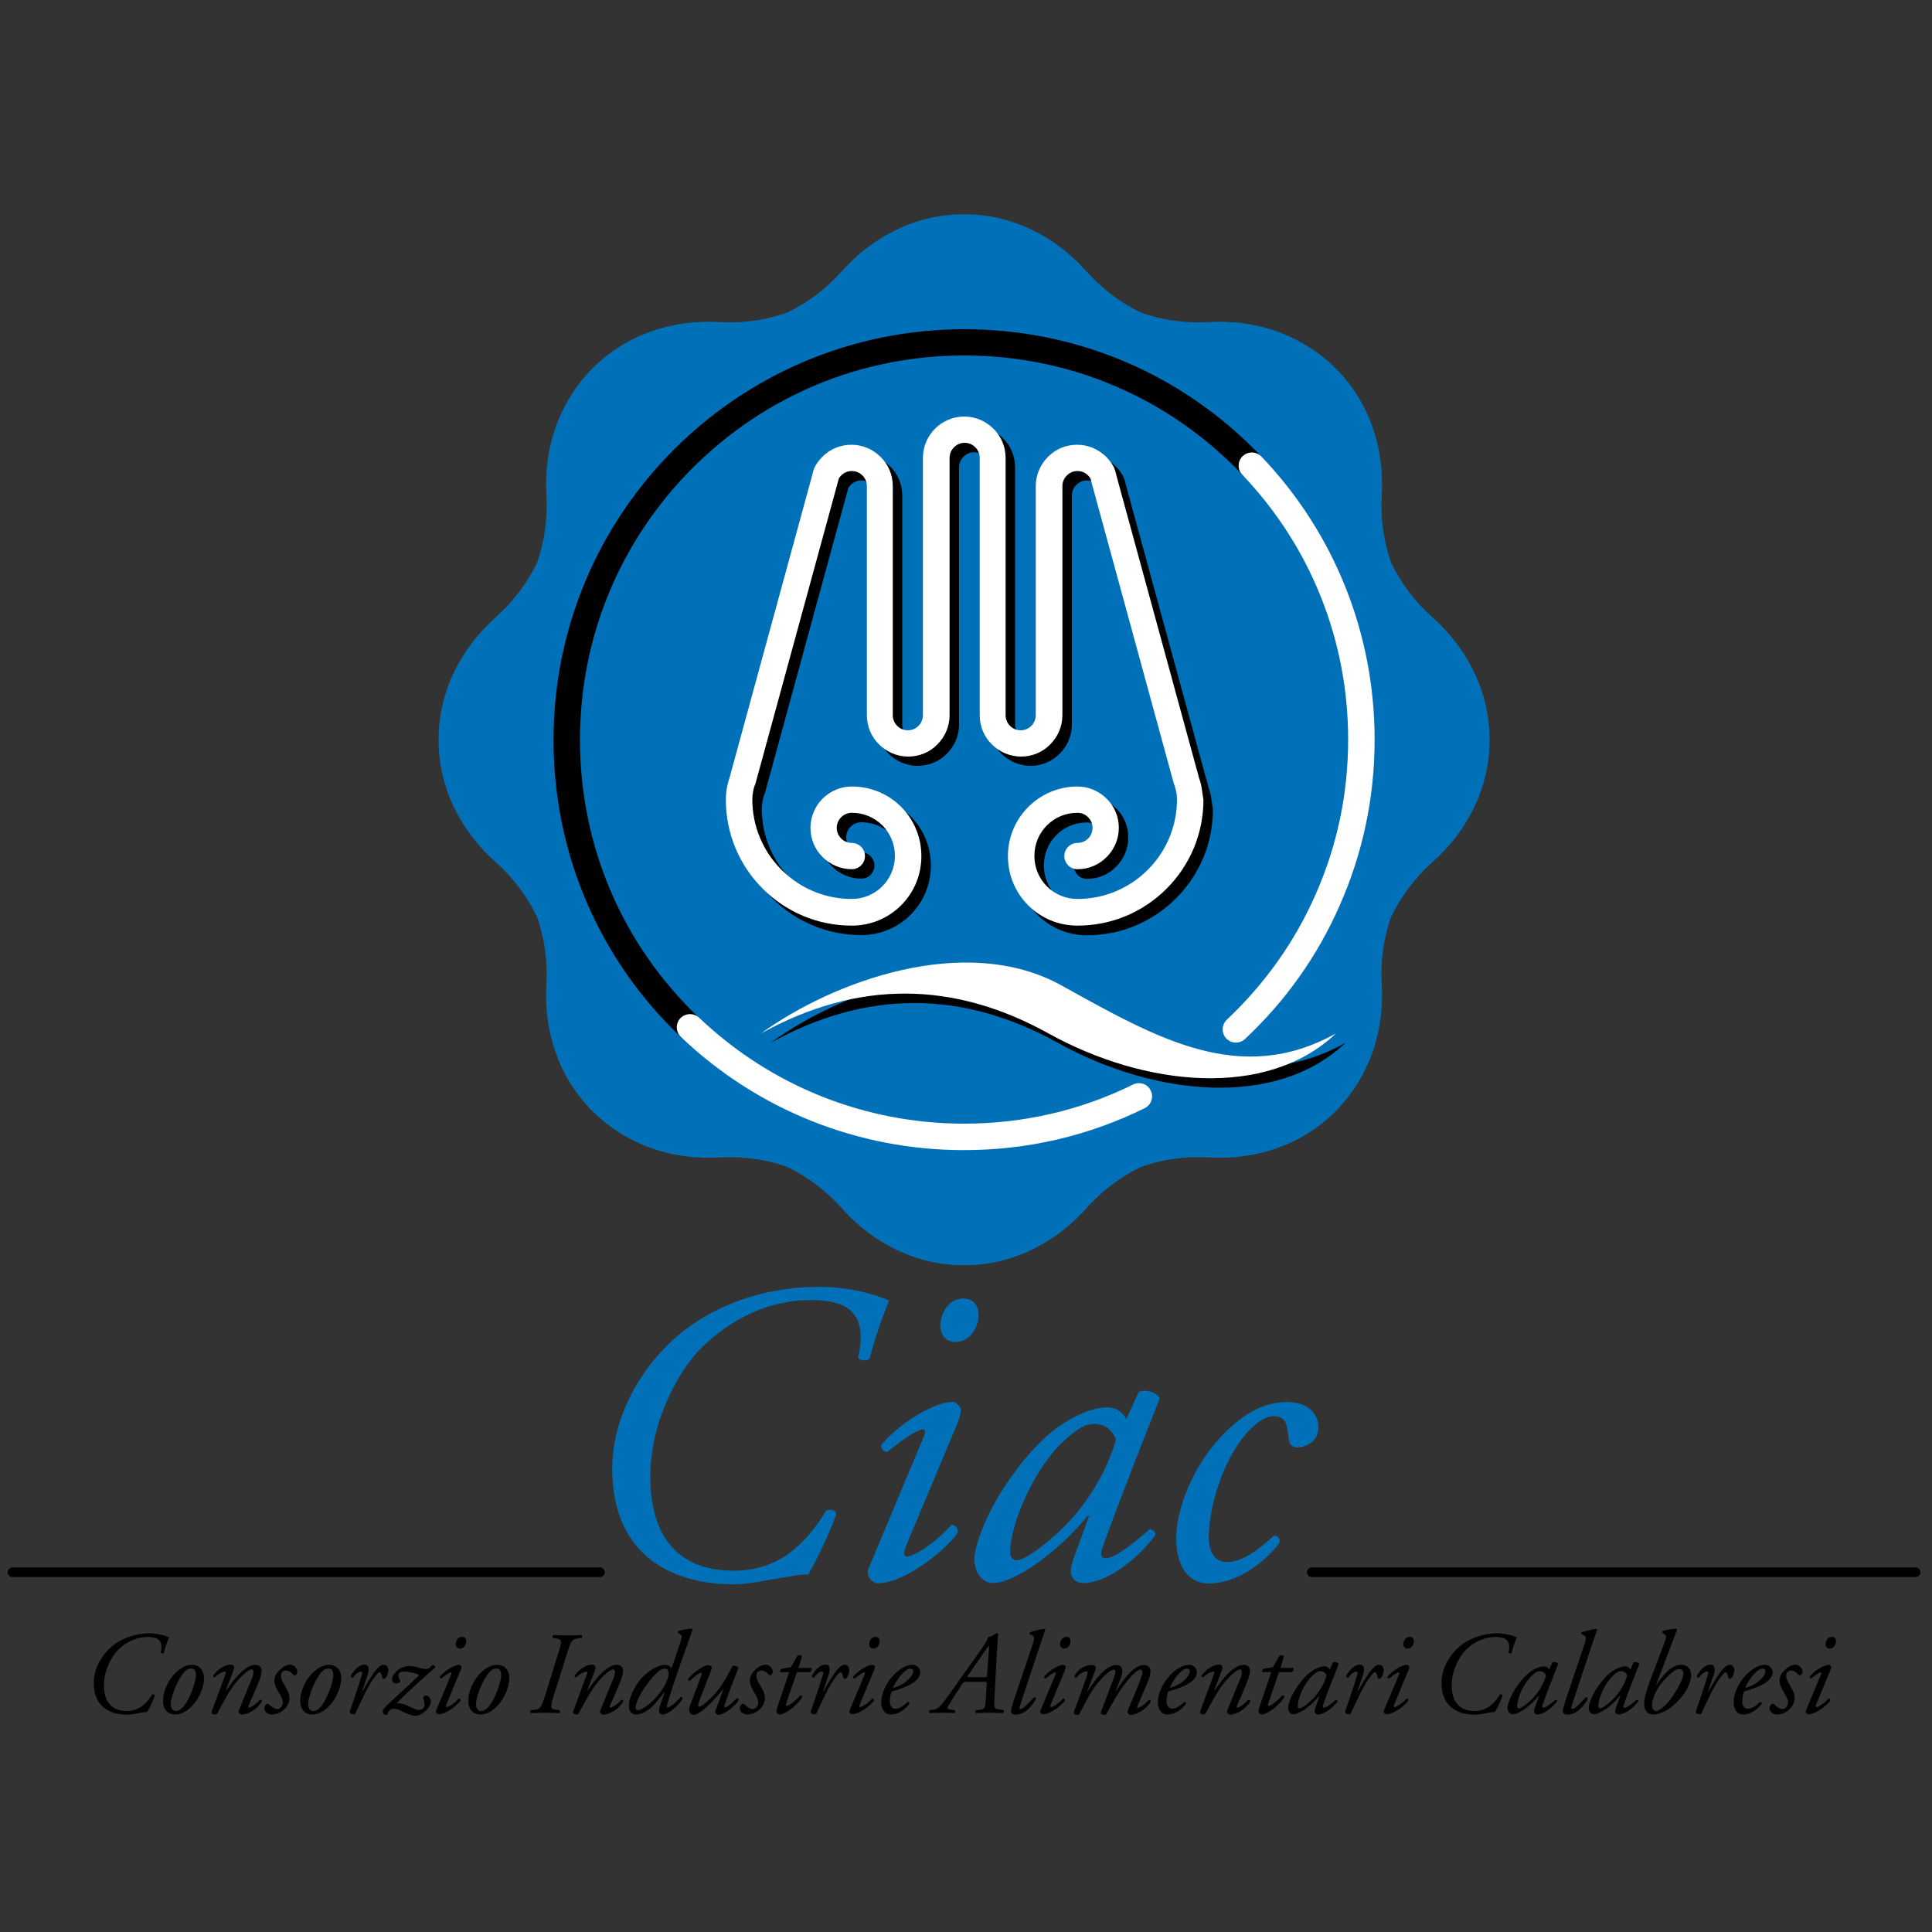 <?xml version="1.0" encoding="utf-8"?>
<!-- Generator: $$$/GeneralStr/196=Adobe Illustrator 27.6.0, SVG Export Plug-In . SVG Version: 6.00 Build 0)  -->
<svg version="1.1" id="Livello_1" xmlns="http://www.w3.org/2000/svg" xmlns:xlink="http://www.w3.org/1999/xlink" x="0px" y="0px"
	 width="1000px" height="1000px" viewBox="0 0 1000 1000" style="enable-background:new 0 0 1000 1000;" xml:space="preserve">
<rect x="0" y="0" width="1000" height="1000" fill="#333333" stroke="none"/>
<style type="text/css">
	.st0{fill:#0071B8;}
	.st1{fill:#FFFFFF;}
</style>
<g>
	<path d="M87.5,847.4c-1,2.4-2.2,5.9-2.7,8.1c-0.2,0.5-1.5,0.4-1.6-0.1c1.2-5.3-0.4-8.1-6.6-8.1c-4.3,0-10,1.3-15.6,6.8
		c-3,3-7.2,10.2-7.2,18.2c0,8.6,4.1,13.3,11.8,13.3c6.3,0,10.2-3.7,13.1-8.5c0.6-0.2,1.3-0.1,1.5,0.4c-0.5,1.6-1.9,4.9-4,8.6
		c-1.3,0-3,0.4-4.8,0.7c-1.8,0.3-3.8,0.7-5.9,0.7c-7.9,0-17-3.6-17-16.4c0-7.1,3.7-13.8,8.7-18.3c5.1-4.6,12.5-7.4,20.4-7.4
		C82.3,845.5,86,846.8,87.5,847.4z"/>
</g>
<g>
	<path d="M105.6,869.4c-0.2,3.3-1.9,9.2-6.4,13.8c-3.8,3.9-7.1,4.2-8.7,4.2c-3.9,0-6.4-2.9-6.1-8.1c0.2-3.8,2.5-9.7,6.6-13.6
		c3.2-3,5.9-4,8.4-4C103.7,861.8,105.8,865,105.6,869.4z M94.5,866.5c-3.5,4.7-5.9,12-6.1,15.2c-0.1,2.1,0.7,3.9,2.5,3.9
		c1.3,0,2.9-0.5,4.8-3.2c2.7-3.6,5.5-11.6,5.7-14.8c0.1-1.9-0.3-4-2.4-4C97.7,863.6,96.2,864.1,94.5,866.5z"/>
</g>
<g>
	<path d="M116.9,874.9l0.2,0.1c4.3-6.6,10.3-13.3,14.9-13.3c2.4,0,3.4,1.3,3.4,3.3c0,1-0.5,2.9-1,4.3c-1.1,3-5.5,13-5.7,13.4
		c-0.2,0.6-0.3,1.2,0.1,1.2c1,0,4-2,5.7-4.1c0.9-0.1,1,0.4,1,0.9c-2.3,3.9-7.1,6.8-10.5,6.8c-0.5,0-1.5-0.8-1.5-1.5
		c0-0.5,0.2-1,1.5-4c1.3-3,3.5-8.9,4.9-12c0.5-1.1,1.3-3.2,1.3-4.4c0-0.7-0.1-1.5-1-1.5c-1.5,0-5,3-8.4,7.2c-3.2,4-5.7,8.8-9.3,15.4
		c-0.3,0.5-0.5,0.7-1.1,0.7c-0.7,0-2.3-0.2-1.8-1.6c0.3-0.8,6.8-18.3,7.1-19.2c0.3-0.8,0.3-1.4-0.2-1.4c-1.4,0-3.5,1.3-5.5,3
		c-0.5,0-0.8-0.4-0.7-0.9c2.3-3.2,6-5.7,9.1-5.7c1.5,0,2.1,1.1,1.6,2.5L116.9,874.9z"/>
</g>
<g>
	<path d="M153.9,865.2c0,1-0.6,1.6-1.1,1.9c-0.4,0.1-0.8,0-1.2-0.5c-1-1-1.8-1.9-3.7-1.9c-1.8,0-2.5,1.5-2.5,2.4
		c0,1.3,0.3,2.6,2.1,5.5c1.5,2.6,2.4,4.1,2.3,6.8c-0.1,1.6-0.9,3.9-3.2,5.8c-1.6,1.4-3.8,2.2-6.1,2.2c-2.3,0-3.7-1.8-3.7-3.2
		c0-0.6,0.2-1.3,0.9-2c0.5-0.4,1.2-0.4,1.6,0c0.8,0.9,2.6,2.4,4.2,2.4c1.5,0,2.9-1.5,2.9-3.5c0-1-0.7-2.9-2.3-5.4
		c-1.6-2.6-2.1-4.6-2.1-5.7c0-2.4,1-4.1,3.6-6.4c1.8-1.5,3.7-2,4.5-2C152.5,861.8,153.9,863.7,153.9,865.2z"/>
</g>
<g>
	<path d="M176.6,869.4c-0.2,3.3-1.9,9.2-6.4,13.8c-3.8,3.9-7.1,4.2-8.7,4.2c-3.9,0-6.4-2.9-6.1-8.1c0.2-3.8,2.5-9.7,6.6-13.6
		c3.2-3,5.9-4,8.4-4C174.7,861.8,176.9,865,176.6,869.4z M165.6,866.5c-3.5,4.7-5.9,12-6.1,15.2c-0.1,2.1,0.7,3.9,2.5,3.9
		c1.3,0,2.9-0.5,4.8-3.2c2.7-3.6,5.5-11.6,5.7-14.8c0.1-1.9-0.3-4-2.4-4C168.8,863.6,167.3,864.1,165.6,866.5z"/>
</g>
<g>
	<path d="M190.1,867.5l-2.6,7.7h0.3c1.8-3.4,4.8-8.3,6.4-10.3c1.4-1.8,2.9-3.2,4.4-3.2c2.1,0,2.4,2.1,2.4,3c0,0.9-0.5,2.7-1.3,3.6
		c-0.7,0.9-1.7,1-1.9-0.3c-0.3-1.6-0.7-2.4-1.3-2.4c-0.5,0-1.2,0.6-2.1,1.8c-3.7,4.7-7.1,12.2-10.3,19.2c-0.2,0.5-0.5,0.7-1,0.7
		c-0.7,0-2.4-0.2-2-1.6c0.8-2.4,4.6-13.2,6.3-19.2c0.2-0.7,0.1-1.3-0.5-1.3c-1.6,0-3.2,1.7-4.3,3.2c-0.6,0.1-1-0.2-1-1
		c1.9-3.3,4.3-5.8,7.2-5.8C191.8,861.8,190.7,865.9,190.1,867.5z"/>
</g>
<g>
	<path d="M201.6,881.4c5.5-5,9.2-8.5,14.8-13.7c0.7-0.7,0.4-1-0.7-1.3c-2.8-0.9-5.2-1.2-6.9-1.2c-2.2,0-2.6,1.6-2.6,2.2
		c0,0.9,0.5,1.8,1,2.3c0,0.7-0.7,1.7-2.1,1.7c-1.5,0-2.2-1.2-2.2-2.3c0-1.3,1.2-2.9,2.7-4.4c2.3-2,4.9-2.4,6.3-2.4
		c1.2,0,2.8,0.3,3.9,0.6c1.4,0.4,3,1,4.4,1c2.1,0,3-1.4,3.6-2.1c0.9-0.1,1.6,0.5,1.5,1.2c-3.3,3.1-12.2,10.6-19.8,18.4l0.1,0.2
		c2.9-0.1,5.2,1.2,7.6,2.3c1.3,0.6,2.7,1.2,3.8,1.2c1.3,0,2.8-1.1,2.8-2.8c0-0.6-0.2-1.5-0.6-2.9c-0.5-1.6,0.7-1.8,1.2-1.8
		c1.7,0,2.6,1.8,2.6,3.1c0,1.6-1.3,3.8-3.2,5.3c-2.1,1.6-3.4,2.1-4.9,2.1c-1.6,0-3.7-1-5-1.5c-2.3-1-4.4-2.2-5.9-2.2
		c-2.1,0-2.9,1.1-3.5,3.2c-2.1,0.2-2.4-1-2.4-1.7C198.1,884.9,198.9,883.9,201.6,881.4z"/>
</g>
<g>
	<path d="M233.5,866.8c0.3-0.7,0.3-1.2-0.1-1.2c-0.4,0-2,0.7-5,3.2c-0.5-0.1-0.9-0.5-0.8-1c3.3-3.8,8-6.1,10-6.1
		c0.4,0,0.7,0.4,1,0.6c0.4,0.4,0.4,0.9-0.4,2.7l-7.2,17.3c-0.2,0.6-0.3,1.3,0.2,1.3c1,0,4.3-2.1,6.3-4.5c0.6,0.1,0.9,0.5,0.9,1
		c-0.9,1.8-7.2,7.2-11.4,7.2c-0.3,0-0.7-0.2-1-0.5c-0.4-0.4-0.5-1-0.2-1.6L233.5,866.8z M241.3,849.5c0,1.9-1.3,3.8-3.2,3.8
		c-1.6,0-2.2-1.2-2.2-2.3c0-1.3,0.9-3.8,3.3-3.8C240.6,847.2,241.3,848.1,241.3,849.5z"/>
</g>
<g>
	<path d="M263.6,869.4c-0.2,3.3-1.9,9.2-6.4,13.8c-3.8,3.9-7.1,4.2-8.7,4.2c-3.9,0-6.4-2.9-6.1-8.1c0.2-3.8,2.5-9.7,6.6-13.6
		c3.2-3,5.9-4,8.4-4C261.7,861.8,263.9,865,263.6,869.4z M252.5,866.5c-3.5,4.7-5.9,12-6.1,15.2c-0.1,2.1,0.7,3.9,2.5,3.9
		c1.3,0,2.9-0.5,4.8-3.2c2.7-3.6,5.5-11.6,5.7-14.8c0.1-1.9-0.3-4-2.4-4C255.8,863.6,254.3,864.1,252.5,866.5z"/>
</g>
<g>
	<path d="M289.1,855.2c1.8-5.7,1.9-6.7-1.4-7.2l-1.5-0.2c-0.4-0.5-0.3-1.3,0.4-1.5c2.4,0.1,4.5,0.2,7.1,0.2c2.5,0,4.4-0.1,7.3-0.2
		c0.4,0.2,0.5,1.2,0,1.5l-1.6,0.2c-3.5,0.5-3.8,1.2-5.7,7.2l-7.1,22.6c-1.8,5.7-1.9,6.9,1.2,7.2l1.9,0.2c0.4,0.4,0.2,1.3-0.2,1.5
		c-3-0.1-5-0.2-7.7-0.2c-2.5,0-4.6,0.1-7,0.2c-0.5-0.3-0.5-1.2-0.1-1.5l1.9-0.2c2.9-0.3,3.5-1,5.5-7.2L289.1,855.2z"/>
</g>
<g>
	<path d="M304,874.9l0.2,0.1c4.3-6.6,10.3-13.3,14.9-13.3c2.4,0,3.4,1.3,3.4,3.3c0,1-0.5,2.9-1,4.3c-1.1,3-5.5,13-5.7,13.4
		c-0.2,0.6-0.3,1.2,0.1,1.2c1,0,4-2,5.7-4.1c0.9-0.1,1,0.4,1,0.9c-2.3,3.9-7.1,6.8-10.5,6.8c-0.5,0-1.5-0.8-1.5-1.5
		c0-0.5,0.2-1,1.5-4c1.3-3,3.5-8.9,4.9-12c0.5-1.1,1.3-3.2,1.3-4.4c0-0.7-0.1-1.5-1-1.5c-1.5,0-5,3-8.4,7.2c-3.2,4-5.7,8.8-9.3,15.4
		c-0.3,0.5-0.5,0.7-1.1,0.7c-0.7,0-2.3-0.2-1.8-1.6c0.3-0.8,6.7-18.3,7.1-19.2c0.3-0.8,0.3-1.4-0.2-1.4c-1.4,0-3.5,1.3-5.5,3
		c-0.5,0-0.8-0.4-0.7-0.9c2.3-3.2,6-5.7,9.1-5.7c1.5,0,2.1,1.1,1.6,2.5L304,874.9z"/>
</g>
<g>
	<path d="M351.8,851.1c1.2-3.4,1.4-4.5,0.5-5l-1.4-1c-0.1-0.2-0.1-0.6,0.2-0.9c1.2-0.4,4.6-1.2,7.2-1.2l0.2,0.4
		c-1.1,3.4-2,5.7-3.8,10.8c-6,16.6-8.9,26.3-9.4,28.2c-0.2,0.8-0.2,1.4,0.4,1.4c1,0,4.8-3.1,6.7-5.5c0.5,0,0.9,0.2,0.9,0.8
		c-1.6,3.3-7.2,8.3-10.3,8.3c-1.3,0-1.9-1-1.9-1.9c0-0.7,0.2-1.7,0.8-3.5l2.1-6l-0.2-0.1c-4.2,5.6-8.8,11.5-14.7,11.5
		c-2.4,0-3.6-1.9-3.6-4.4c0-4.3,3.3-11.6,8.1-15.9c4.1-3.7,8-5.4,10.9-5.4c1,0,2.4,0.6,3.1,1.9L351.8,851.1z M339.6,866.2
		c-2.4,2.3-6.8,8-8.7,11.9c-1.9,3.9-1.9,5-1.9,5.8c0,0.7,0.6,1.3,1.2,1.3c0.9,0,4-1.1,8.2-5.4c4.7-4.9,6.5-8.5,7.4-11.7
		c0.7-2.6-0.1-4.4-1.6-4.4C342.8,863.6,341.2,864.7,339.6,866.2z"/>
</g>
<g>
	<path d="M361.6,881.3c-0.5,1.5-0.2,2.1,0.4,2.1c0.9,0,3.3-1.9,6.5-5c5.5-5.5,8.7-12.5,10.7-16.2c1.3-0.2,2.7,0.4,3,1.1
		c-0.6,1.6-4.6,11.6-7.1,18.9c-0.3,0.8-0.4,1.5,0.2,1.5c1.2,0,4.4-2.9,6-4.7c0.5-0.1,1,0.1,1.1,0.9c-1.6,2.9-7.4,7.7-10.6,7.7
		c-1,0-1.9-1.2-1.5-2.1l4.1-11.1l-0.1-0.1c-4.4,5.5-11.9,13.3-15.2,13.3c-2.5,0-2.8-2.5-1.8-5.2l5.6-14.8c0.4-1.2,0.5-1.8,0-1.8
		c-1.2,0-4.3,2.7-5.8,4.2c-0.6,0.1-1.1-0.4-1-0.9c1.6-2.4,7.7-7.2,10.5-7.2c0.8,0,2.2,0.8,1.8,1.8L361.6,881.3z"/>
</g>
<g>
	<path d="M400,865.2c0,1-0.6,1.6-1.1,1.9c-0.4,0.1-0.8,0-1.2-0.5c-1-1-1.8-1.9-3.7-1.9c-1.8,0-2.5,1.5-2.5,2.4
		c0,1.3,0.3,2.6,2.1,5.5c1.5,2.6,2.4,4.1,2.3,6.8c-0.1,1.6-0.9,3.9-3.2,5.8c-1.6,1.4-3.8,2.2-6.1,2.2c-2.3,0-3.7-1.8-3.7-3.2
		c0-0.6,0.2-1.3,0.9-2c0.5-0.4,1.2-0.4,1.6,0c0.8,0.9,2.6,2.4,4.2,2.4c1.5,0,2.9-1.5,2.9-3.5c0-1-0.7-2.9-2.3-5.4
		c-1.6-2.6-2.1-4.6-2.1-5.7c0-2.4,1-4.1,3.6-6.4c1.8-1.5,3.7-2,4.5-2C398.6,861.8,400,863.7,400,865.2z"/>
</g>
<g>
	<path d="M412.5,865.5l-5.5,16c-0.4,1.2-0.1,1.5,0.4,1.5c0.9,0,4.9-3.2,6.9-5.5c0.6,0,1,0.4,0.9,1.1c-3.4,5-9.1,8.8-11.7,8.8
		c-0.9,0-1.6-0.9-1.6-1.6c0-0.8,0.2-1.6,0.9-3.5l5.7-16.8h-4.7c-0.1-0.6,0.1-1.5,0.7-1.7l4.9-0.9l3.4-6c0.6-0.4,1.8-0.2,2.3,0.4
		l-1.8,6h6.6c0.4,0.6,0.1,1.8-0.7,2.2H412.5z"/>
</g>
<g>
	<path d="M428.7,867.5l-2.6,7.7h0.3c1.8-3.4,4.8-8.3,6.4-10.3c1.4-1.8,2.9-3.2,4.4-3.2c2.1,0,2.4,2.1,2.4,3c0,0.9-0.5,2.7-1.3,3.6
		c-0.7,0.9-1.7,1-1.9-0.3c-0.3-1.6-0.7-2.4-1.3-2.4c-0.5,0-1.2,0.6-2.1,1.8c-3.7,4.7-7.1,12.2-10.3,19.2c-0.2,0.5-0.5,0.7-1,0.7
		c-0.7,0-2.4-0.2-2-1.6c0.8-2.4,4.6-13.2,6.3-19.2c0.2-0.7,0.1-1.3-0.5-1.3c-1.6,0-3.2,1.7-4.3,3.2c-0.6,0.1-1-0.2-1-1
		c1.9-3.3,4.3-5.8,7.2-5.8C430.4,861.8,429.3,865.9,428.7,867.5z"/>
</g>
<g>
	<path d="M447.5,866.8c0.3-0.7,0.3-1.2-0.1-1.2c-0.4,0-2,0.7-5,3.2c-0.5-0.1-0.9-0.5-0.8-1c3.3-3.8,8-6.1,10-6.1
		c0.4,0,0.7,0.4,1,0.6c0.4,0.4,0.4,0.9-0.4,2.7l-7.2,17.3c-0.2,0.6-0.3,1.3,0.2,1.3c1,0,4.3-2.1,6.3-4.5c0.6,0.1,0.9,0.5,0.9,1
		c-0.9,1.8-7.2,7.2-11.4,7.2c-0.3,0-0.7-0.2-1-0.5c-0.4-0.4-0.5-1-0.2-1.6L447.5,866.8z M455.3,849.5c0,1.9-1.3,3.8-3.2,3.8
		c-1.6,0-2.2-1.2-2.2-2.3c0-1.3,0.9-3.8,3.3-3.8C454.5,847.2,455.3,848.1,455.3,849.5z"/>
</g>
<g>
	<path d="M476.3,865.4c0,4.6-6,7.7-14.8,10.1c-0.4,1-0.9,3-0.9,5.4c0,2.1,1.3,3.5,2.9,3.5c2.2,0,3.7-1.2,6.4-3.5
		c0.5,0,0.9,0.5,0.8,1c-3.7,4.6-7.2,5.5-9.7,5.5c-3.6,0-4.9-3.4-4.9-6.4c0-3.8,2.4-11.2,9.1-16.4c3.2-2.4,5.5-2.9,7.3-2.9
		C474.9,861.8,476.3,863.8,476.3,865.4z M466.7,866.6c-2.4,2.6-3.8,5.4-4.5,7.1c4-1.2,5.9-2.4,8.1-4.5c1.9-1.8,2.4-3.6,2.4-4.1
		c0-0.6-0.3-1.4-1.4-1.4C470.4,863.6,468.9,864.2,466.7,866.6z"/>
</g>
<g>
	<path d="M519.4,885.2c0.4,0.4,0.2,1.3-0.2,1.5c-1.9-0.1-4.2-0.2-6.9-0.2c-2.8,0-5.2,0.1-7,0.2c-0.6-0.2-0.6-1.3-0.1-1.5l1.9-0.2
		c1.3-0.1,2.1-0.6,2.4-1c0.2-0.3,0.5-1.2,0.7-3.8l0.5-8.1c0.1-1.4,0-1.6-1.3-1.6h-8.8c-1.8,0-1.9,0.1-3.1,1.9l-4.4,6.9
		c-2.1,3.3-2.7,4.3-2.7,4.6c0,0.4,0.2,0.7,1.4,0.9l2.3,0.4c0.5,0.4,0.3,1.3-0.1,1.5c-1.9-0.1-3.8-0.2-6.2-0.2
		c-2.4,0-4.6,0.1-6.7,0.2c-0.3-0.4-0.2-1.2,0.1-1.5l1.6-0.2c1.8-0.2,3.2-1.1,4.4-2.6c1.8-2.2,5.4-7,10-13.7l10.7-15.1
		c2.6-3.6,3.4-5.2,3.6-6.3c2.1-0.3,4.3-2,4.4-2c0.3,0,0.7,0.2,0.7,0.5c0,1-0.3,3.6-0.6,8.9l-1.2,23c-0.4,6.8-0.3,6.8,3,7.2
		L519.4,885.2z M509.7,868.1c1,0,1.2-0.1,1.2-1.2l1-13.3c0-0.9,0-1.6-0.1-1.6c-0.2,0-0.5,0.4-2.3,3l-8.5,12.2
		c-0.5,0.7-0.3,0.9,1,0.9H509.7z"/>
</g>
<g>
	<path d="M528,882.6c-0.5,1.4-0.4,2,0.2,2c1.3,0,4.2-3,7-6.1c0.6-0.1,1,0.2,1,0.9c-1.6,3-5.4,8.1-10.5,8.1c-1.8,0-2.4-0.9-2.4-1.8
		c0-1,0.3-2.1,1.3-5.2l9.7-28.8c1.5-4.3,0.9-4.9-0.1-5.3l-1.1-0.5c-0.3-0.2-0.3-0.8,0-1c1.1-0.4,4.9-1.6,7.7-1.8l0.3,0.4
		c-0.8,2.2-1.4,3.9-3.6,10.5L528,882.6z"/>
</g>
<g>
	<path d="M546.3,866.8c0.3-0.7,0.3-1.2-0.1-1.2c-0.4,0-2,0.7-5,3.2c-0.5-0.1-0.9-0.5-0.8-1c3.3-3.8,8-6.1,10-6.1
		c0.4,0,0.7,0.4,1,0.6c0.4,0.4,0.4,0.9-0.4,2.7l-7.2,17.3c-0.2,0.6-0.3,1.3,0.2,1.3c1,0,4.3-2.1,6.3-4.5c0.6,0.1,0.9,0.5,0.9,1
		c-0.9,1.8-7.2,7.2-11.4,7.2c-0.3,0-0.7-0.2-1-0.5c-0.4-0.4-0.5-1-0.2-1.6L546.3,866.8z M554.1,849.5c0,1.9-1.3,3.8-3.2,3.8
		c-1.6,0-2.2-1.2-2.2-2.3c0-1.3,0.9-3.8,3.3-3.8C553.4,847.2,554.1,848.1,554.1,849.5z"/>
</g>
<g>
	<path d="M579.7,869.7l-2.3,5.6l0.2,0.1c5.8-9.3,10.5-13.6,14.5-13.6c2.3,0,3.4,1.3,3.4,3.3c0,1-0.4,2.9-1,4.3
		c-1.1,3-5.5,13-5.7,13.4c-0.2,0.6-0.3,1.2,0.1,1.2c1,0,4-2,5.7-4.1c0.9-0.1,1,0.4,1,0.9c-2.3,3.9-7.1,6.8-10.5,6.8
		c-0.5,0-1.5-0.8-1.5-1.5c0-0.5,0.2-1,1.5-4c1.3-3,3.7-8.9,4.9-12c0.4-1.1,1.3-3.2,1.3-4.4c0-0.7-0.1-1.5-1-1.5
		c-1.8,0-4.7,3.1-8,7.3c-3.1,3.9-5.8,8.7-9.5,15.4c-0.3,0.5-0.5,0.7-1.1,0.7c-0.7,0-2.3-0.2-1.8-1.6l6-15.9c0.2-0.7,2.7-5.9,0.5-5.9
		c-1.7,0-5.1,3.2-8.5,7.3c-3.2,4-5.6,8.7-9.1,15.4c-0.3,0.5-0.5,0.7-1.1,0.7c-0.7,0-2.3-0.2-1.8-1.6c0.2-0.5,6.7-18.2,6.9-19.2
		c0.3-1,0.2-1.7-0.4-1.7c-2,0-4.1,1.8-5.4,3.3c-0.6,0-0.9-0.4-0.9-0.9c1.5-2.9,4.7-5.7,9.4-5.7c1.4,0,2,1.1,1.5,2.5l-4.2,11l0.2,0.1
		c4.4-7.2,10.1-13.6,14.7-13.6C582.3,861.8,580.9,866.6,579.7,869.7z"/>
</g>
<g>
	<path d="M619.5,865.4c0,4.6-6,7.7-14.8,10.1c-0.4,1-0.9,3-0.9,5.4c0,2.1,1.3,3.5,2.9,3.5c2.2,0,3.7-1.2,6.4-3.5
		c0.5,0,0.9,0.5,0.8,1c-3.7,4.6-7.2,5.5-9.7,5.5c-3.6,0-4.9-3.4-4.9-6.4c0-3.8,2.4-11.2,9.1-16.4c3.2-2.4,5.5-2.9,7.3-2.9
		C618.1,861.8,619.5,863.8,619.5,865.4z M609.9,866.6c-2.4,2.6-3.8,5.4-4.5,7.1c4-1.2,5.9-2.4,8.1-4.5c1.9-1.8,2.4-3.6,2.4-4.1
		c0-0.6-0.3-1.4-1.4-1.4C613.6,863.6,612.1,864.2,609.9,866.6z"/>
</g>
<g>
	<path d="M628.5,874.9l0.2,0.1c4.3-6.6,10.3-13.3,14.9-13.3c2.4,0,3.4,1.3,3.4,3.3c0,1-0.5,2.9-1,4.3c-1.1,3-5.5,13-5.7,13.4
		c-0.2,0.6-0.3,1.2,0.1,1.2c1,0,4-2,5.7-4.1c0.9-0.1,1,0.4,1,0.9c-2.3,3.9-7.1,6.8-10.5,6.8c-0.5,0-1.5-0.8-1.5-1.5
		c0-0.5,0.2-1,1.5-4c1.3-3,3.5-8.9,4.9-12c0.5-1.1,1.3-3.2,1.3-4.4c0-0.7-0.1-1.5-1-1.5c-1.5,0-5,3-8.4,7.2c-3.2,4-5.7,8.8-9.3,15.4
		c-0.3,0.5-0.5,0.7-1.1,0.7c-0.7,0-2.3-0.2-1.8-1.6c0.3-0.8,6.8-18.3,7.1-19.2c0.3-0.8,0.3-1.4-0.2-1.4c-1.4,0-3.5,1.3-5.5,3
		c-0.5,0-0.8-0.4-0.7-0.9c2.3-3.2,6-5.7,9.1-5.7c1.5,0,2.1,1.1,1.6,2.5L628.5,874.9z"/>
</g>
<g>
	<path d="M662,865.5l-5.5,16c-0.4,1.2-0.1,1.5,0.4,1.5c0.9,0,4.9-3.2,6.9-5.5c0.6,0,1,0.4,0.9,1.1c-3.4,5-9.1,8.8-11.7,8.8
		c-0.9,0-1.6-0.9-1.6-1.6c0-0.8,0.2-1.6,0.9-3.5l5.7-16.8h-4.7c-0.1-0.6,0.1-1.5,0.7-1.7l4.9-0.9l3.4-6c0.6-0.4,1.8-0.2,2.3,0.4
		l-1.8,6h6.6c0.4,0.6,0.1,1.8-0.7,2.2H662z"/>
</g>
<g>
	<path d="M689.9,860.4c1-0.5,2.6,0.1,3,0.9c-0.9,2.2-6.2,15.7-8.1,21.2c-0.4,1-0.1,1.4,0.4,1.4c1,0,2.8-1,6.3-4.1
		c0.4,0,0.9,0.3,0.9,0.8c-2.6,3.4-6.9,6.8-10.2,6.8c-1.4,0-1.8-1.2-1.8-1.6c0-0.4,0.1-1,0.6-2.4l2-5.5l-0.2-0.1
		c-4.3,5.4-10.5,9.5-13.4,9.5c-1.7,0-2.7-1.7-2.7-3.4c0-1.4,1.3-6.3,5.4-11.8c2.9-4,5.5-6.4,8-7.8c2.4-1.3,3.9-1.8,5.5-1.8
		c0.7,0,1.1,0.2,1.5,0.4c0.2,0.1,0.9,0.7,1.2,1.3L689.9,860.4z M679.3,867.3c-3.9,3.5-7.6,11.4-7.6,15.8c0,0.7,0.4,1.2,0.9,1.2
		c0.6,0,2.4-0.8,5.9-4c4.6-4.3,7.2-9.5,8.1-13.1c-0.4-1.2-1.5-2.2-3-2.2C682.2,864.9,681.2,865.6,679.3,867.3z"/>
</g>
<g>
	<path d="M705.3,867.5l-2.6,7.7h0.3c1.8-3.4,4.8-8.3,6.4-10.3c1.4-1.8,2.9-3.2,4.4-3.2c2.1,0,2.4,2.1,2.4,3c0,0.9-0.5,2.7-1.3,3.6
		c-0.7,0.9-1.7,1-1.9-0.3c-0.3-1.6-0.7-2.4-1.3-2.4c-0.5,0-1.2,0.6-2.1,1.8c-3.7,4.7-7.1,12.2-10.3,19.2c-0.2,0.5-0.5,0.7-1,0.7
		c-0.7,0-2.4-0.2-2-1.6c0.8-2.4,4.6-13.2,6.3-19.2c0.2-0.7,0.1-1.3-0.5-1.3c-1.6,0-3.2,1.7-4.3,3.2c-0.6,0.1-1-0.2-1-1
		c1.9-3.3,4.3-5.8,7.2-5.8C707,861.8,705.9,865.9,705.3,867.5z"/>
</g>
<g>
	<path d="M724.1,866.8c0.3-0.7,0.3-1.2-0.1-1.2c-0.4,0-2,0.7-5,3.2c-0.5-0.1-0.9-0.5-0.8-1c3.3-3.8,8-6.1,10-6.1
		c0.4,0,0.7,0.4,1,0.6c0.4,0.4,0.4,0.9-0.4,2.7l-7.2,17.3c-0.2,0.6-0.3,1.3,0.2,1.3c1,0,4.3-2.1,6.3-4.5c0.6,0.1,0.9,0.5,0.9,1
		c-0.9,1.8-7.2,7.2-11.4,7.2c-0.3,0-0.7-0.2-1-0.5c-0.4-0.4-0.5-1-0.2-1.6L724.1,866.8z M731.8,849.5c0,1.9-1.3,3.8-3.2,3.8
		c-1.6,0-2.2-1.2-2.2-2.3c0-1.3,0.9-3.8,3.3-3.8C731.1,847.2,731.8,848.1,731.8,849.5z"/>
</g>
<g>
	<path d="M785.1,847.4c-1,2.4-2.2,5.9-2.7,8.1c-0.2,0.5-1.5,0.4-1.6-0.1c1.2-5.3-0.4-8.1-6.6-8.1c-4.3,0-10,1.3-15.6,6.8
		c-3,3-7.2,10.2-7.2,18.2c0,8.6,4.1,13.3,11.8,13.3c6.3,0,10.2-3.7,13.1-8.5c0.6-0.2,1.3-0.1,1.5,0.4c-0.5,1.6-1.9,4.9-4,8.6
		c-1.3,0-3,0.4-4.8,0.7c-1.8,0.3-3.8,0.7-5.9,0.7c-7.9,0-17-3.6-17-16.4c0-7.1,3.7-13.8,8.7-18.3c5.1-4.6,12.5-7.4,20.4-7.4
		C779.9,845.5,783.6,846.8,785.1,847.4z"/>
</g>
<g>
	<path d="M803.5,860.4c1-0.5,2.6,0.1,3,0.9c-0.9,2.2-6.2,15.7-8.1,21.2c-0.4,1-0.1,1.4,0.4,1.4c1,0,2.8-1,6.3-4.1
		c0.4,0,0.9,0.3,0.9,0.8c-2.6,3.4-6.9,6.8-10.2,6.8c-1.4,0-1.8-1.2-1.8-1.6c0-0.4,0.1-1,0.6-2.4l2-5.5l-0.2-0.1
		c-4.3,5.4-10.5,9.5-13.4,9.5c-1.7,0-2.7-1.7-2.7-3.4c0-1.4,1.3-6.3,5.4-11.8c2.9-4,5.5-6.4,8-7.8c2.4-1.3,3.9-1.8,5.5-1.8
		c0.7,0,1.1,0.2,1.5,0.4c0.2,0.1,0.9,0.7,1.2,1.3L803.5,860.4z M792.9,867.3c-3.9,3.5-7.6,11.4-7.6,15.8c0,0.7,0.4,1.2,0.9,1.2
		c0.6,0,2.4-0.8,5.9-4c4.6-4.3,7.2-9.5,8.1-13.1c-0.4-1.2-1.5-2.2-3-2.2C795.8,864.9,794.8,865.6,792.9,867.3z"/>
</g>
<g>
	<path d="M813.6,882.6c-0.5,1.4-0.4,2,0.2,2c1.3,0,4.2-3,7-6.1c0.6-0.1,1,0.2,1,0.9c-1.6,3-5.4,8.1-10.5,8.1c-1.8,0-2.4-0.9-2.4-1.8
		c0-1,0.3-2.1,1.3-5.2l9.7-28.8c1.5-4.3,0.9-4.9-0.1-5.3l-1.1-0.5c-0.3-0.2-0.3-0.8,0-1c1.1-0.4,4.9-1.6,7.7-1.8l0.3,0.4
		c-0.8,2.2-1.4,3.9-3.6,10.5L813.6,882.6z"/>
</g>
<g>
	<path d="M845.5,860.4c1-0.5,2.6,0.1,3,0.9c-0.9,2.2-6.2,15.7-8.1,21.2c-0.4,1-0.1,1.4,0.4,1.4c1,0,2.8-1,6.3-4.1
		c0.4,0,0.9,0.3,0.9,0.8c-2.6,3.4-6.9,6.8-10.2,6.8c-1.4,0-1.8-1.2-1.8-1.6c0-0.4,0.1-1,0.6-2.4l2-5.5l-0.2-0.1
		c-4.3,5.4-10.5,9.5-13.4,9.5c-1.7,0-2.7-1.7-2.7-3.4c0-1.4,1.3-6.3,5.4-11.8c2.9-4,5.5-6.4,8-7.8c2.4-1.3,3.9-1.8,5.5-1.8
		c0.7,0,1.1,0.2,1.5,0.4c0.2,0.1,0.9,0.7,1.2,1.3L845.5,860.4z M834.9,867.3c-3.9,3.5-7.6,11.4-7.6,15.8c0,0.7,0.4,1.2,0.9,1.2
		c0.6,0,2.4-0.8,5.9-4c4.6-4.3,7.2-9.5,8.1-13.1c-0.4-1.2-1.5-2.2-3-2.2C837.8,864.9,836.8,865.6,834.9,867.3z"/>
</g>
<g>
	<path d="M857.1,872.3h0.1c4.3-6.4,8.3-10.6,12.9-10.6c3.6,0,5.2,2.4,5.2,5.5c0,4.2-2.9,9.5-7.8,14.3c-5,4.8-9.5,5.9-11.6,5.9
		c-3.3,0-4.9-2.1-4.9-5.6c0-2.9,1.3-7.2,3.1-12l7.1-18.7c1.3-3.4,1.5-4.5,0.6-5l-1.4-1c-0.1-0.2-0.1-0.6,0.2-0.9
		c1.2-0.4,4.5-1.2,7.3-1.2l0.2,0.4c-1.3,3.4-2.2,5.7-3.1,8.1L857.1,872.3z M860.8,870.2c-3.8,4.4-5.7,9.4-5.7,12.2
		c0,2.4,1.1,3.2,2.1,3.2c0.9,0,3.2-1.2,5.8-4.1c3.8-4.3,8.3-12,8.3-15.4c0-1.6-1-2.2-2.1-2.2C867.5,863.8,864.6,865.9,860.8,870.2z"
		/>
</g>
<g>
	<path d="M886.8,867.5l-2.6,7.7h0.3c1.8-3.4,4.8-8.3,6.4-10.3c1.4-1.8,2.9-3.2,4.4-3.2c2.1,0,2.4,2.1,2.4,3c0,0.9-0.5,2.7-1.3,3.6
		c-0.7,0.9-1.7,1-1.9-0.3c-0.3-1.6-0.7-2.4-1.3-2.4c-0.5,0-1.2,0.6-2.1,1.8c-3.7,4.7-7.1,12.2-10.3,19.2c-0.2,0.5-0.5,0.7-1,0.7
		c-0.7,0-2.4-0.2-2-1.6c0.8-2.4,4.6-13.2,6.3-19.2c0.2-0.7,0.1-1.3-0.5-1.3c-1.6,0-3.2,1.7-4.3,3.2c-0.6,0.1-1-0.2-1-1
		c1.9-3.3,4.3-5.8,7.2-5.8C888.5,861.8,887.4,865.9,886.8,867.5z"/>
</g>
<g>
	<path d="M917.5,865.4c0,4.6-6,7.7-14.8,10.1c-0.4,1-0.9,3-0.9,5.4c0,2.1,1.3,3.5,2.9,3.5c2.2,0,3.7-1.2,6.4-3.5
		c0.5,0,0.9,0.5,0.8,1c-3.7,4.6-7.2,5.5-9.7,5.5c-3.6,0-4.9-3.4-4.9-6.4c0-3.8,2.4-11.2,9.1-16.4c3.2-2.4,5.5-2.9,7.3-2.9
		C916.1,861.8,917.5,863.8,917.5,865.4z M907.8,866.6c-2.4,2.6-3.8,5.4-4.5,7.1c4-1.2,5.9-2.4,8.1-4.5c1.9-1.8,2.4-3.6,2.4-4.1
		c0-0.6-0.3-1.4-1.4-1.4C911.6,863.6,910,864.2,907.8,866.6z"/>
</g>
<g>
	<path d="M933,865.2c0,1-0.6,1.6-1.1,1.9c-0.4,0.1-0.8,0-1.2-0.5c-1-1-1.8-1.9-3.7-1.9c-1.8,0-2.5,1.5-2.5,2.4
		c0,1.3,0.3,2.6,2.1,5.5c1.5,2.6,2.4,4.1,2.3,6.8c-0.1,1.6-0.9,3.9-3.2,5.8c-1.6,1.4-3.8,2.2-6.1,2.2c-2.3,0-3.7-1.8-3.7-3.2
		c0-0.6,0.2-1.3,0.9-2c0.5-0.4,1.2-0.4,1.6,0c0.8,0.9,2.6,2.4,4.2,2.4c1.5,0,2.9-1.5,2.9-3.5c0-1-0.7-2.9-2.3-5.4
		c-1.6-2.6-2.1-4.6-2.1-5.7c0-2.4,1-4.1,3.6-6.4c1.8-1.5,3.7-2,4.5-2C931.6,861.8,933,863.7,933,865.2z"/>
</g>
<g>
	<path d="M942.5,866.8c0.3-0.7,0.3-1.2-0.1-1.2s-2,0.7-5,3.2c-0.5-0.1-0.9-0.5-0.8-1c3.3-3.8,8-6.1,10-6.1c0.4,0,0.7,0.4,1,0.6
		c0.4,0.4,0.4,0.9-0.4,2.7l-7.2,17.3c-0.2,0.6-0.3,1.3,0.2,1.3c1,0,4.3-2.1,6.3-4.5c0.6,0.1,0.9,0.5,0.9,1
		c-0.9,1.8-7.2,7.2-11.4,7.2c-0.3,0-0.7-0.2-1-0.5c-0.4-0.4-0.5-1-0.2-1.6L942.5,866.8z M950.3,849.5c0,1.9-1.3,3.8-3.2,3.8
		c-1.6,0-2.2-1.2-2.2-2.3c0-1.3,0.9-3.8,3.3-3.8C949.6,847.2,950.3,848.1,950.3,849.5z"/>
</g>
<g>
	<g>
		<g>
			<path class="st0" d="M407.4,161.8c10.7-5.1,20.3-12.4,28.4-21.5c8.1-9.1,17.7-16.4,28.4-21.5c10.7-5.1,22.4-7.9,34.8-7.9
				c12.3,0,24.1,2.8,34.8,7.9c10.7,5.1,20.3,12.4,28.4,21.5c8.1,9.1,17.7,16.4,28.4,21.5l-0.1,0c11.1,4,23.1,5.6,35.3,4.9
				c12.1-0.7,24.1,0.9,35.3,4.9c11.1,4,21.4,10.3,30.2,19c8.7,8.7,15.1,19,19,30.2c4,11.1,5.6,23.1,4.9,35.3
				c-0.7,12.1,0.9,24.1,4.9,35.3l0-0.1c5.1,10.7,12.4,20.3,21.5,28.4c9.1,8.1,16.4,17.7,21.5,28.4c5.1,10.7,7.9,22.4,7.9,34.8
				s-2.8,24.1-7.9,34.8c-5.1,10.7-12.4,20.3-21.5,28.4c-9.1,8.1-16.4,17.7-21.5,28.4l0-0.1c-4,11.1-5.6,23.1-4.9,35.3
				c0.7,12.1-0.9,24.1-4.9,35.3c-4,11.1-10.3,21.4-19,30.2c-8.7,8.7-19,15.1-30.2,19c-11.1,4-23.1,5.6-35.3,4.9
				c-12.1-0.7-24.1,0.9-35.3,4.9l0.1,0c-10.7,5.1-20.3,12.4-28.4,21.5c-8.1,9.1-17.7,16.4-28.4,21.5c-10.7,5.1-22.4,7.9-34.8,7.9
				c-12.3,0-24.1-2.8-34.8-7.9c-10.7-5.1-20.3-12.4-28.4-21.5c-8.1-9.1-17.7-16.4-28.4-21.5l0.1,0c-11.1-4-23.1-5.6-35.3-4.9
				c-12.1,0.7-24.1-0.9-35.3-4.9c-11.1-4-21.4-10.3-30.2-19c-8.7-8.7-15.1-19-19-30.2c-4-11.1-5.6-23.1-4.9-35.3
				c0.7-12.1-0.9-24.1-4.9-35.3l0,0.1c-5.1-10.7-12.4-20.3-21.5-28.4c-9.1-8.1-16.4-17.7-21.5-28.4c-5.1-10.7-7.9-22.4-7.9-34.8
				s2.8-24.1,7.9-34.8c5.1-10.7,12.4-20.3,21.5-28.4c9.1-8.1,16.4-17.7,21.5-28.4l0,0.1c4-11.1,5.6-23.1,4.9-35.3
				c-0.7-12.1,0.9-24.1,4.9-35.3c4-11.1,10.3-21.4,19-30.2c8.7-8.7,19-15.1,30.2-19c11.1-4,23.1-5.6,35.3-4.9
				C384.3,167.4,396.3,165.8,407.4,161.8L407.4,161.8z"/>
		</g>
		<g>
			<g>
				<g>
					<path d="M652.9,236.3c-40.5-42.5-95.2-65.9-153.9-65.9c-117.2,0-212.5,95.3-212.5,212.5c0,58.7,23.4,113.4,65.9,153.9l0,0
						c2.7,2.6,7.1,2.5,9.7-0.2c2.6-2.7,2.5-7.1-0.2-9.7l0,0c-39.8-37.9-61.7-89-61.7-144c0-53.1,20.7-103,58.2-140.6
						C396,204.7,445.9,184,499,184c54.9,0,106.1,21.9,144,61.7l0,0c2.6,2.7,6.9,2.8,9.7,0.2C655.4,243.3,655.5,239,652.9,236.3
						L652.9,236.3z"/>
				</g>
				<g>
					<g>
						<path class="st1" d="M643,245.7c35.4,37.1,54.8,85.8,54.8,137.1c0,28-5.7,55-16.9,80.3c-10.8,24.5-26.3,46.2-45.9,64.7l0,0
							c-2.7,2.6-2.9,6.9-0.3,9.7c2.6,2.7,6.9,2.9,9.7,0.3l0,0c21-19.7,37.5-42.9,49-69.1c12-27.1,18.1-56,18.1-85.9
							c0-54.8-20.8-106.9-58.6-146.5l0,0c-2.6-2.7-6.9-2.8-9.7-0.2C640.5,238.7,640.4,243,643,245.7L643,245.7z"/>
					</g>
					<g>
						<path class="st1" d="M586.6,561.3c-27.4,13.5-56.9,20.3-87.6,20.3c-51.3,0-100-19.5-137.1-54.8l0,0c-2.7-2.6-7.1-2.5-9.7,0.2
							c-2.6,2.7-2.5,7.1,0.2,9.7l0,0c39.7,37.8,91.7,58.6,146.5,58.6c32.8,0,64.3-7.3,93.6-21.7l0,0c3.4-1.7,4.8-5.8,3.1-9.1
							C594.1,561.1,590,559.7,586.6,561.3L586.6,561.3z"/>
					</g>
				</g>
			</g>
			<g>
				<g>
					<path d="M696.4,539.8c-49.6,27.5-92.4,2.7-142-24.8c-49.6-27.5-118.2-2.3-155.6,24.8c49.6-27.5,99.2-27.5,148.8,0
						C597.2,567.3,660.4,574,696.4,539.8z"/>
				</g>
				<g>
					<path class="st1" d="M691.5,534.9c-49.6,27.5-92.4,2.7-142-24.8c-49.6-27.5-118.2-2.3-155.6,24.8c49.6-27.5,99.2-27.5,148.8,0
						C592.3,562.4,655.5,569.1,691.5,534.9z"/>
				</g>
			</g>
			<g>
				<g>
					<path d="M626.8,412.3c-0.3-1.9-0.9-3.8-1.6-5.7c0.1,0.2,0.1,0.3,0.2,0.5l-42-153.7l-1.3-4.9c-0.9-3.3-4-6.5-4.6-7.1
						c-4-4-9.4-6.3-15.1-6.3c-5.7,0-11.1,2.2-15.1,6.3c-4,4-6.3,9.4-6.3,15.1V375c0,4.3-3.5,7.8-7.8,7.8c-2.1,0-4-0.8-5.5-2.3
						c-1.5-1.5-2.3-3.4-2.3-5.5V241.9c0-5.7-2.2-11.1-6.3-15.1c-4-4-9.4-6.3-15.1-6.3c-11.8,0-21.4,9.6-21.4,21.4V375
						c0,4.3-3.5,7.8-7.8,7.8c-2.1,0-4-0.8-5.5-2.3c-1.5-1.5-2.3-3.4-2.3-5.5V256.5c0,0,0,0,0,0c0-5.7-2.2-11.1-6.3-15.1
						c-4-4-9.4-6.3-15.1-6.3s-11.1,2.2-15.1,6.3c-0.6,0.6-3.7,3.8-4.6,7.1l-1.3,4.9l-42,153.7c0-0.2,0.1-0.4,0.2-0.5
						c-0.7,1.9-1.2,3.8-1.6,5.7c-0.4,2.3-0.6,4.4-0.6,6.5c0,17.4,6.8,33.8,19.1,46.1c12.3,12.3,28.7,19.1,46.1,19.1
						c9.6,0,18.7-3.7,25.5-10.5c6.8-6.8,10.5-15.8,10.5-25.5c0-9.6-3.7-18.7-10.5-25.5c-6.8-6.8-15.8-10.5-25.5-10.5
						c-11.8,0-21.4,9.6-21.4,21.4c0,5.7,2.2,11.1,6.3,15.1c4,4,9.4,6.3,15.1,6.3c3.8,0,6.8-3.1,6.8-6.8c0-3.8-3.1-6.8-6.8-6.8
						c-2.1,0-4-0.8-5.5-2.3c-1.5-1.5-2.3-3.4-2.3-5.5c0-2.1,0.8-4,2.3-5.5c1.5-1.5,3.4-2.3,5.5-2.3c6,0,11.6,2.3,15.8,6.5
						c4.2,4.2,6.5,9.8,6.5,15.8c0,12.3-10,22.3-22.3,22.3c-13.8,0-26.7-5.4-36.4-15.1c-9.7-9.7-15.1-22.7-15.1-36.4
						c0-1.3,0.1-2.6,0.4-4.1c0.2-1.2,0.5-2.4,1-3.5c0.1-0.2,0.1-0.3,0.2-0.5l42-153.7l1.2-4.4c0.2-0.4,0.7-1,1.2-1.5
						c1.5-1.5,3.4-2.3,5.5-2.3c2.1,0,4,0.8,5.5,2.3c1.5,1.5,2.3,3.4,2.3,5.5V375c0,5.7,2.2,11.1,6.3,15.1c4,4,9.4,6.3,15.1,6.3
						c5.7,0,11.1-2.2,15.1-6.3c4-4,6.3-9.4,6.3-15.1V241.9c0-2.1,0.8-4,2.3-5.5c1.5-1.5,3.4-2.3,5.5-2.3c2.1,0,4,0.8,5.5,2.3
						c1.5,1.5,2.3,3.4,2.3,5.5V375c0,5.7,2.2,11.1,6.3,15.1c4,4,9.4,6.3,15.1,6.3c5.7,0,11.1-2.2,15.1-6.3c4-4,6.3-9.4,6.3-15.1
						V256.5c0-2.1,0.8-4,2.3-5.5c1.5-1.5,3.4-2.3,5.5-2.3c2.1,0,4,0.8,5.5,2.3c0.5,0.5,1,1.2,1.2,1.6l1.2,4.4l42,153.7
						c0,0.2,0.1,0.4,0.2,0.5c0.4,1.2,0.8,2.4,1,3.5c0.3,1.4,0.4,2.8,0.4,4.1c0,28.4-23.1,51.5-51.5,51.5c-6,0-11.6-2.3-15.8-6.5
						c-4.2-4.2-6.5-9.8-6.5-15.8c0-6,2.3-11.6,6.5-15.8c4.2-4.2,9.8-6.5,15.8-6.5c2.1,0,4,0.8,5.5,2.3c1.5,1.5,2.3,3.4,2.3,5.5
						c0,4.3-3.5,7.8-7.8,7.8c-3.8,0-6.8,3.1-6.8,6.8c0,3.8,3.1,6.8,6.8,6.8c5.7,0,11.1-2.2,15.1-6.3c4-4,6.3-9.4,6.3-15.1
						c0-5.7-2.2-11.1-6.3-15.1c-4-4-9.4-6.3-15.1-6.3c-19.8,0-36,16.1-36,36c0,9.6,3.7,18.7,10.5,25.5c6.8,6.8,15.8,10.5,25.5,10.5
						c17.4,0,33.8-6.8,46.1-19.1c12.3-12.3,19.1-28.7,19.1-46.1C627.4,416.7,627.2,414.5,626.8,412.3z"/>
				</g>
				<g>
					<path class="st1" d="M621.9,407.4c-0.3-1.9-0.9-3.8-1.6-5.7c0.1,0.2,0.1,0.3,0.2,0.5l-42-153.7l-1.3-4.9
						c-0.9-3.3-4-6.5-4.6-7.1c-4-4-9.4-6.3-15.1-6.3c-5.7,0-11.1,2.2-15.1,6.3c-4,4-6.3,9.4-6.3,15.1v118.6c0,4.3-3.5,7.8-7.8,7.8
						c-2.1,0-4-0.8-5.5-2.3c-1.5-1.5-2.3-3.4-2.3-5.5V237c0-5.7-2.2-11.1-6.3-15.1c-4-4-9.4-6.3-15.1-6.3
						c-11.8,0-21.4,9.6-21.4,21.4v133.2c0,4.3-3.5,7.8-7.8,7.8c-2.1,0-4-0.8-5.5-2.3c-1.5-1.5-2.3-3.4-2.3-5.5V251.6
						c0-5.7-2.2-11.1-6.3-15.1c-4-4-9.4-6.3-15.1-6.3c-5.7,0-11.1,2.2-15.1,6.3c-0.6,0.6-3.7,3.8-4.6,7.1c0,0-1.3,4.9-1.3,4.9
						l-42,153.7c0-0.2,0.1-0.4,0.2-0.5c-0.7,1.9-1.2,3.8-1.6,5.7c-0.4,2.3-0.6,4.4-0.6,6.5c0,17.4,6.8,33.8,19.1,46.1
						c12.3,12.3,28.7,19.1,46.1,19.1c9.6,0,18.7-3.7,25.5-10.5c6.8-6.8,10.5-15.8,10.5-25.5c0-9.6-3.7-18.7-10.5-25.5
						c-6.8-6.8-15.8-10.5-25.5-10.5c-11.8,0-21.4,9.6-21.4,21.4c0,5.7,2.2,11.1,6.3,15.1c4,4,9.4,6.3,15.1,6.3
						c3.8,0,6.8-3.1,6.8-6.8c0-3.8-3.1-6.8-6.8-6.8c-2.1,0-4-0.8-5.5-2.3c-1.5-1.5-2.3-3.4-2.3-5.5c0-2.1,0.8-4,2.3-5.5
						c1.5-1.5,3.4-2.3,5.5-2.3c6,0,11.6,2.3,15.8,6.5c4.2,4.2,6.5,9.8,6.5,15.8c0,12.3-10,22.3-22.3,22.3
						c-13.8,0-26.7-5.4-36.4-15.1c-9.7-9.7-15.1-22.7-15.1-36.4c0-1.3,0.1-2.6,0.4-4.1c0.2-1.2,0.5-2.4,1-3.5
						c0.1-0.2,0.1-0.3,0.2-0.5l42-153.7l1.2-4.4c0.2-0.4,0.7-1,1.2-1.5c1.5-1.5,3.4-2.3,5.5-2.3c2.1,0,4,0.8,5.5,2.3
						c1.5,1.5,2.3,3.4,2.3,5.5v118.6c0,5.7,2.2,11.1,6.3,15.1c4,4,9.4,6.3,15.1,6.3s11.1-2.2,15.1-6.3c4-4,6.3-9.4,6.3-15.1V237
						c0-2.1,0.8-4,2.3-5.5c1.5-1.5,3.4-2.3,5.5-2.3c2.1,0,4,0.8,5.5,2.3c1.5,1.5,2.3,3.4,2.3,5.5v133.2c0,5.7,2.2,11.1,6.3,15.1
						c4,4,9.4,6.3,15.1,6.3c5.7,0,11.1-2.2,15.1-6.3c4-4,6.3-9.4,6.3-15.1V251.6c0-2.1,0.8-4,2.3-5.5c1.5-1.5,3.4-2.3,5.5-2.3
						c2.1,0,4,0.8,5.5,2.3c0.5,0.5,1,1.2,1.2,1.5c0.3,1.2,1.2,4.4,1.2,4.4l42,153.7c0,0.2,0.1,0.4,0.2,0.5c0.4,1.2,0.8,2.4,1,3.5
						c0.3,1.4,0.4,2.8,0.4,4.1c0,28.4-23.1,51.5-51.5,51.5c-6,0-11.6-2.3-15.8-6.5c-4.2-4.2-6.5-9.8-6.5-15.8c0-6,2.3-11.6,6.5-15.8
						c4.2-4.2,9.8-6.5,15.8-6.5c2.1,0,4,0.8,5.5,2.3c1.5,1.5,2.3,3.4,2.3,5.5c0,4.3-3.5,7.8-7.8,7.8c-3.8,0-6.8,3.1-6.8,6.8
						c0,3.8,3.1,6.8,6.8,6.8c5.7,0,11.1-2.2,15.1-6.3c4-4,6.3-9.4,6.3-15.1s-2.2-11.1-6.3-15.1c-4-4-9.4-6.3-15.1-6.3
						c-19.8,0-36,16.1-36,36c0,9.6,3.7,18.7,10.5,25.5c6.8,6.8,15.8,10.5,25.5,10.5c17.4,0,33.8-6.8,46.1-19.1
						c12.3-12.3,19.1-28.7,19.1-46.1C622.5,411.8,622.3,409.6,621.9,407.4z"/>
				</g>
			</g>
		</g>
	</g>
</g>
<g>
	<path class="st0" d="M460.2,673.1c-3.6,8.7-8,21.6-10,29.8c-0.9,1.8-5.3,1.6-6-0.2c4.2-19.4-1.3-29.8-24.3-29.8
		c-15.8,0-36.5,4.9-57,24.9c-11.1,11.1-26.3,37.2-26.3,66.5c0,31.6,14.9,48.7,43.2,48.7c23.1,0,37.2-13.6,47.8-31.1
		c2.2-0.9,4.7-0.4,5.3,1.6c-2,6-6.9,17.8-14.5,31.4c-4.9,0-10.9,1.3-17.6,2.4c-6.5,1.1-13.8,2.7-21.6,2.7
		c-28.9,0-62.3-13.1-62.3-59.8c0-25.8,13.6-50.5,31.8-67c18.7-16.9,45.6-27.1,74.8-27.1C441,665.9,454.6,670.8,460.2,673.1z"/>
</g>
<g>
	<path class="st0" d="M478,744c1.1-2.4,1.1-4.2-0.4-4.2c-1.6,0-7.3,2.7-18.5,11.8c-2-0.2-3.3-2-2.9-3.8c12.2-14,29.4-22.2,36.7-22.2
		c1.6,0,2.7,1.3,3.6,2.2c1.3,1.3,1.3,3.3-1.3,9.8l-26.5,63.2c-0.9,2.2-1.1,4.9,0.7,4.9c3.8,0,15.6-7.8,23.1-16.5
		c2.2,0.2,3.3,1.8,3.3,3.8c-3.3,6.5-26.3,26.5-41.6,26.5c-1.1,0-2.4-0.7-3.6-2c-1.3-1.6-2-3.6-0.9-6L478,744z M506.5,680.6
		c0,6.9-4.9,14-11.8,14c-5.8,0-8-4.4-8-8.5c0-4.9,3.3-14,12-14C503.8,672.2,506.5,675.7,506.5,680.6z"/>
</g>
<g>
	<path class="st0" d="M589.4,720.5c3.8-1.8,9.6,0.4,10.9,3.3c-3.3,8.2-22.7,57.4-29.8,77.6c-1.3,3.8-0.2,5.1,1.6,5.1
		c3.8,0,10.2-3.8,22.9-14.9c1.6,0,3.1,1.1,3.1,2.9c-9.3,12.5-25.1,24.9-37.4,24.9c-5.1,0-6.5-4.2-6.5-6c0-1.6,0.4-3.6,2.2-8.7
		l7.3-20l-0.7-0.2c-15.8,19.6-38.5,34.9-48.9,34.9c-6.2,0-9.8-6.2-9.8-12.5c0-5.1,4.9-22.9,19.6-43.2c10.7-14.7,20.2-23.6,29.4-28.7
		c8.7-4.9,14.2-6.5,20-6.5c2.4,0,4,0.7,5.3,1.3c0.9,0.4,3.3,2.4,4.4,4.7L589.4,720.5z M550.7,745.8c-14.2,12.7-27.8,41.8-27.8,57.6
		c0,2.7,1.3,4.2,3.3,4.2c2.2,0,8.9-2.9,21.6-14.5c16.9-15.8,26.3-34.9,29.8-48.1c-1.6-4.2-5.3-8-11.1-8
		C561.2,737.1,557.6,739.6,550.7,745.8z"/>
</g>
<g>
	<path class="st0" d="M682.4,738.7c0,8.9-8.7,10.5-10.9,10.5s-4.2-1.3-4.4-4c-0.9-5.6-0.4-12.2-7.8-12.2c-4.9,0-11.8,4.7-18.7,14.9
		c-7.3,10.9-14.2,28.9-14.9,46.1c-0.4,11.1,4.2,14.5,9.6,14.5c7.3,0,15.6-5.8,24-13.6c2.2-0.2,3.6,1.6,2.9,3.8
		c-8.7,11.3-22.7,20.9-36.7,20.9c-8.7,0-16.7-6.5-16.7-23.6c0-14.5,8.7-39.8,28.3-57.4c9.3-8.5,18.9-12.9,28.9-12.9
		C677,725.6,682.4,731.8,682.4,738.7z"/>
</g>
<g>
	<g>
		<path d="M991.5,816.3H679c-1.4,0-2.5-1.1-2.5-2.5c0-1.4,1.1-2.5,2.5-2.5h312.5c1.4,0,2.5,1.1,2.5,2.5
			C994,815.2,992.9,816.3,991.5,816.3z"/>
	</g>
	<g>
		<path d="M310.6,816.3H6.5c-1.4,0-2.5-1.1-2.5-2.5c0-1.4,1.1-2.5,2.5-2.5h304c1.4,0,2.5,1.1,2.5,2.5
			C313.1,815.2,311.9,816.3,310.6,816.3z"/>
	</g>
</g>
</svg>
